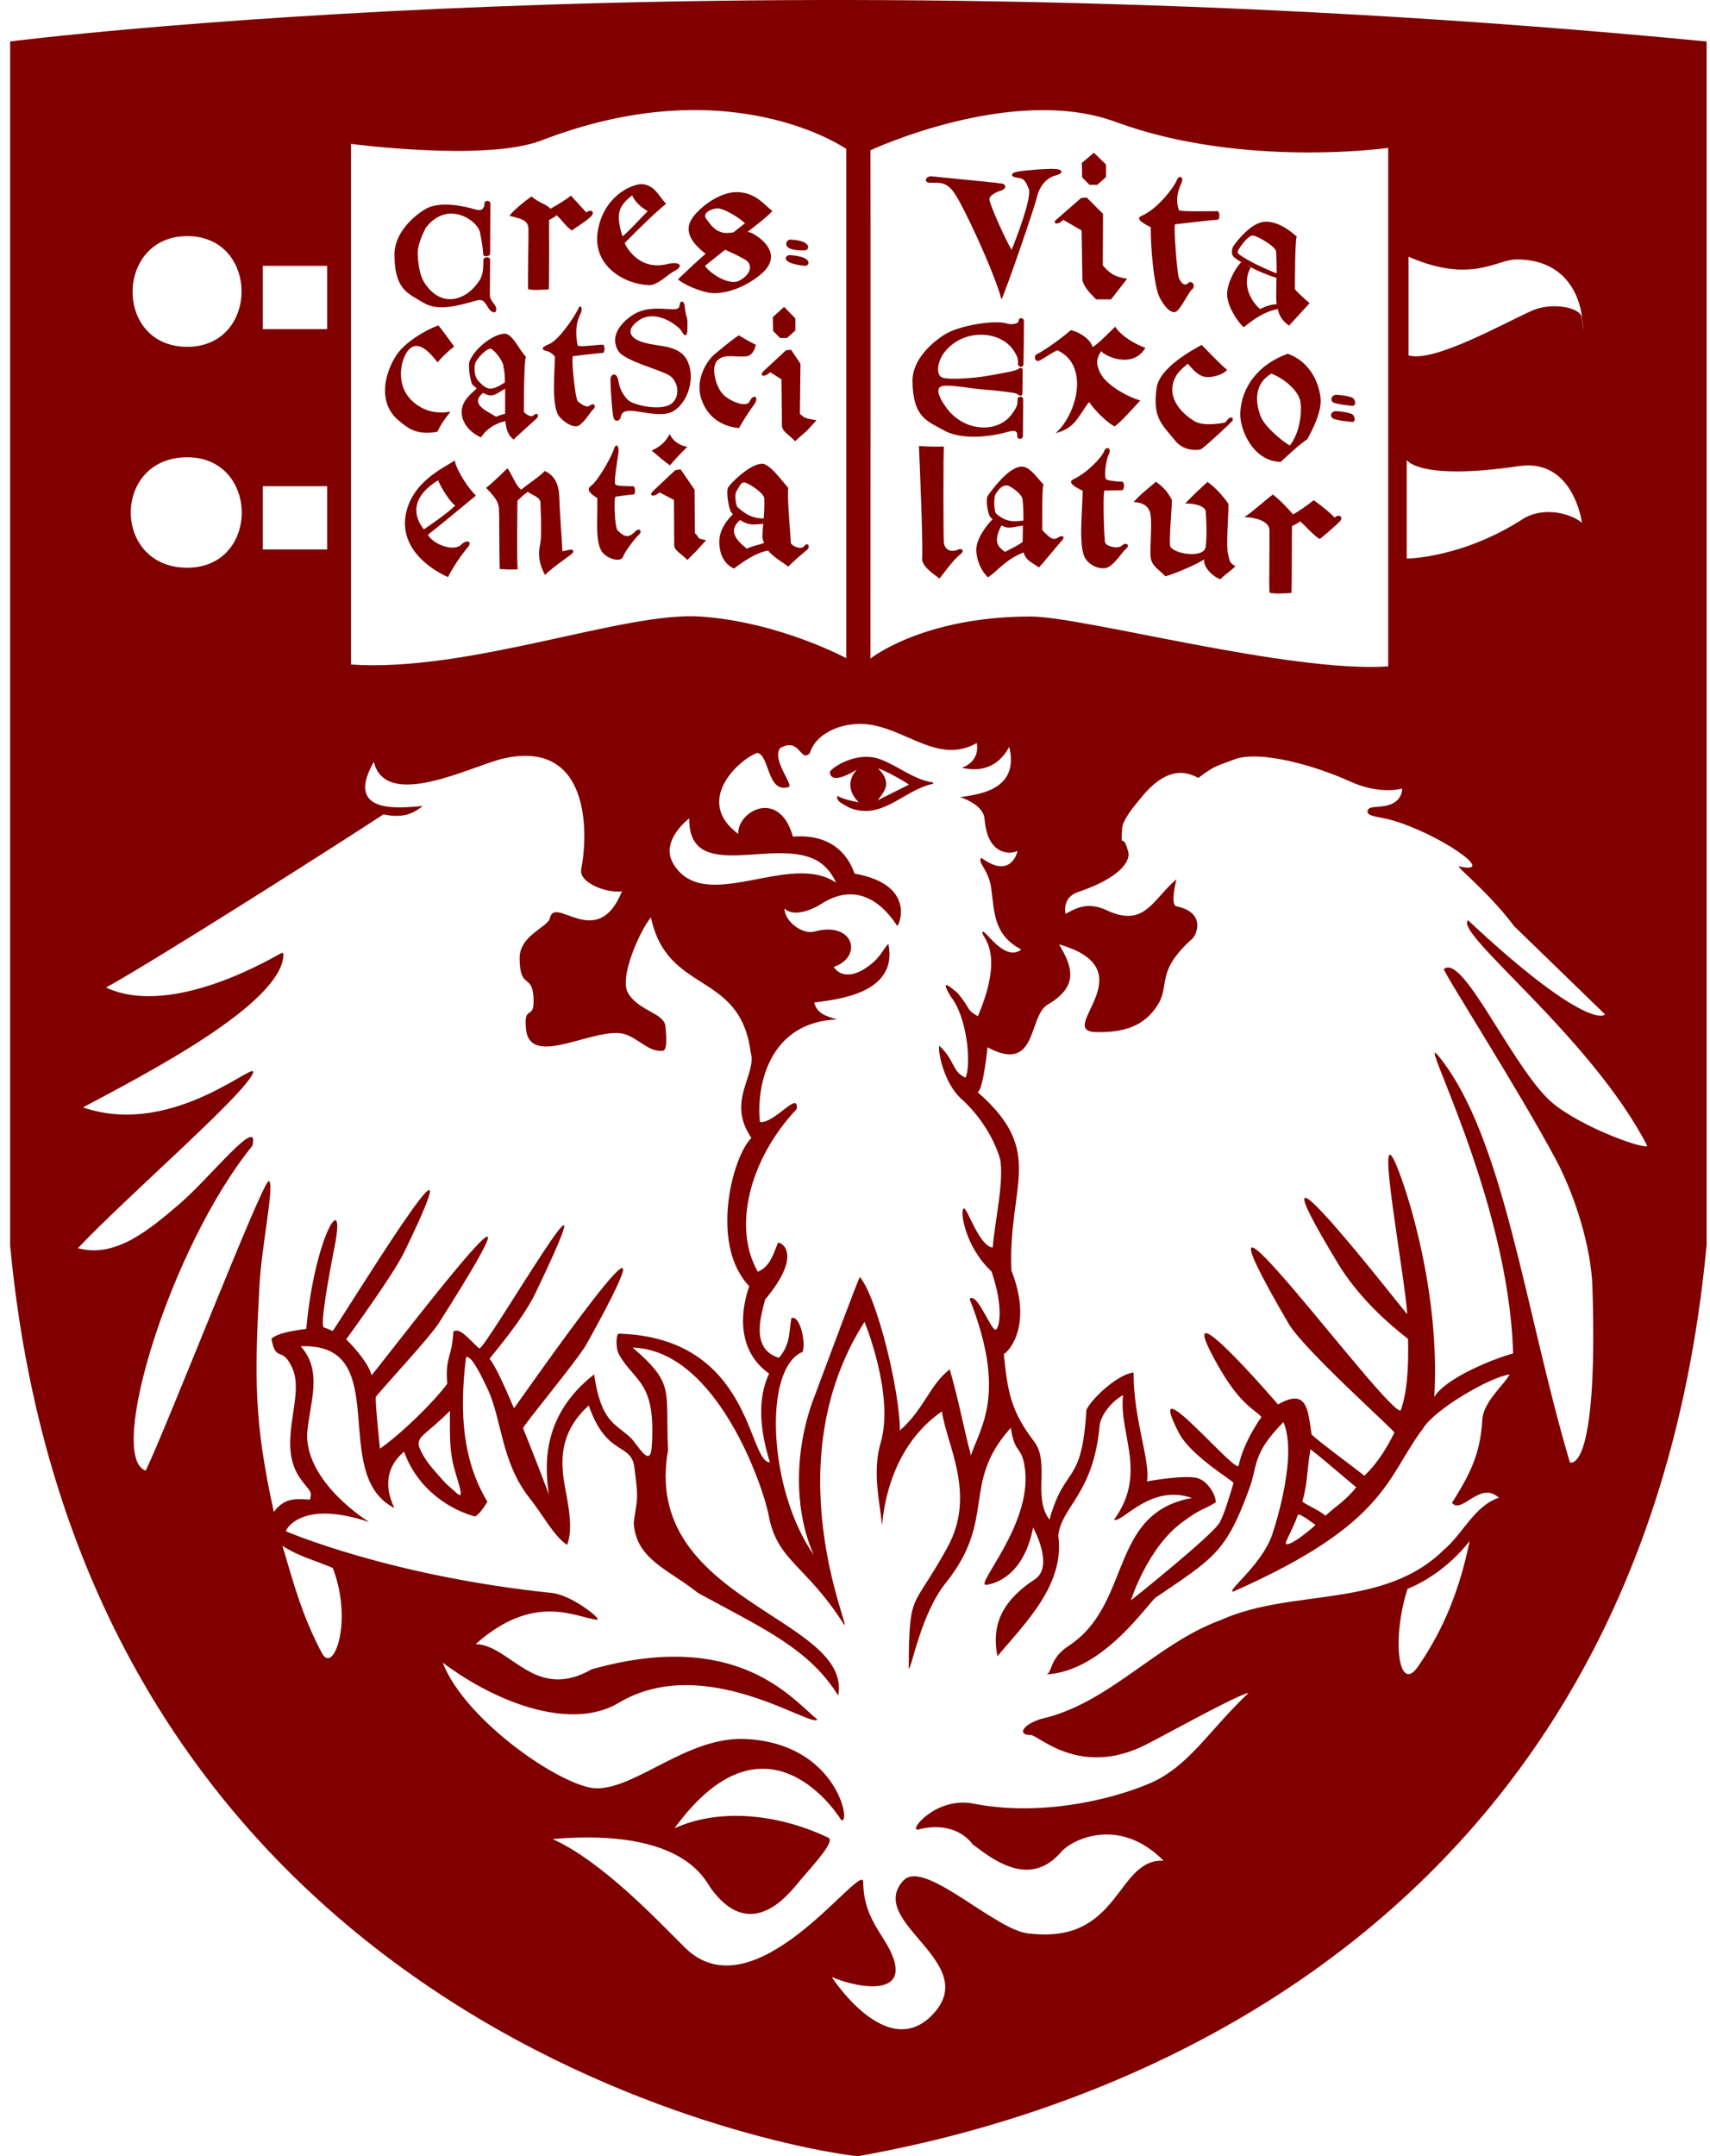 <svg width="119" height="150" viewBox="0 0 119 150" fill="none" xmlns="http://www.w3.org/2000/svg">
<path d="M118.762 86.625V2.885C51.489 -3.606 0.704 2.885 0.704 2.885C0.704 2.885 0.704 86.625 0.704 86.644C6.057 143.416 59.229 150.074 59.733 149.999C69.245 148.265 113.819 139.313 118.762 86.625ZM19.653 107.532C20.735 108.26 22.003 108.577 23.159 109.08C24.595 112.829 23.197 116.54 22.395 114.992C20.977 112.307 20.418 110.069 19.653 107.532ZM19.728 66.371L19.634 66.278C19.522 66.278 12.155 70.921 7.381 68.702C10.943 66.725 23.308 58.873 26.684 56.654C28.27 56.99 28.922 56.43 29.426 56.076C28.139 56.15 23.849 56.822 26.013 52.998C26.852 56.43 32.839 53.278 35.002 52.775C41.008 51.394 40.97 57.81 40.448 60.459C40.262 61.447 42.295 62.156 43.283 62.007C41.567 66.24 38.62 62.249 38.266 63.872C38.117 64.524 36.159 65.047 36.159 66.669C36.177 68.889 37.035 67.676 37.128 69.411C37.222 71.089 36.42 69.784 36.606 71.593C36.886 74.465 41.642 71.22 43.6 71.984C44.589 72.376 45.241 73.253 46.193 73.085C46.472 72.861 46.342 71.761 46.304 71.388C46.211 70.474 44.514 70.362 43.731 69.131C43.041 68.049 44.514 64.785 45.297 63.816C46.435 69.206 51.489 67.508 52.235 73.178C52.72 74.782 50.501 76.554 52.291 79.165C50.967 80.452 49.363 86.588 52.142 89.479C51.676 90.784 51.042 93.787 53.522 95.559C52.683 97.331 52.888 99.513 53.578 101.732C52.03 101.732 52.347 93.059 43.078 92.78C42.873 92.724 42.817 93.768 43.078 94.234C44.197 96.193 45.67 96.081 45.353 100.669C45.241 102.236 44.328 100.389 43.824 99.96C42.705 98.972 41.828 98.841 41.343 95.615C37.576 98.561 37.949 102.142 38.191 103.951C38.191 103.951 37.352 101.695 36.401 99.363C36.345 99.233 40.224 94.589 40.84 93.47C48.654 79.407 35.786 98.021 35.767 97.965C35.077 96.361 34.461 94.981 34.07 94.533C34.163 94.346 36.308 91.941 37.278 89.926C43.32 77.337 33.678 94.123 33.342 93.806C32.615 93.153 32.018 92.332 31.552 92.631C31.44 94.57 30.974 94.309 31.123 96.267C30.116 97.61 27.952 99.718 26.442 100.781C26.442 100.781 26.069 97.293 26.162 97.163C26.927 96.23 29.892 93.041 30.508 92.09C40.411 76.535 25.864 95.838 25.845 95.671C25.733 95.055 24.95 94.029 24.092 93.171C24.092 93.171 27.3 88.789 28.102 87.166C34.126 74.763 23.253 92.649 23.141 92.593C22.88 92.463 22.861 92.463 22.544 92.351C22.245 92.258 22.88 88.789 23.29 86.7C24.11 82.578 21.91 85.898 21.313 92.444C20.753 92.537 19.392 92.668 18.888 93.134C19.224 94.887 19.634 93.544 20.362 95.223C21.238 97.237 19.149 100.52 20.959 102.944C21.667 103.877 21.704 103.728 21.574 104.324C20.455 104.25 19.765 104.231 19.056 105.182C17.676 98.916 17.713 95.894 18.049 89.535C18.198 86.644 19.149 82.261 18.702 82.168C18.291 82.093 11.726 98.99 10.141 102.31C7.381 101.378 11.857 86.737 17.564 79.706C18.105 77.468 14.58 81.981 12.473 83.772C10.533 85.413 8.09 87.576 5.423 86.83C8.854 83.212 16.688 76.442 17.564 74.745C18.291 73.29 12.211 79.258 5.777 77.039C9.992 74.782 19.709 69.821 19.728 66.371ZM31.309 98.151C31.328 99.699 31.216 100.837 31.683 102.403C32.41 104.772 32.037 104.045 31.048 103.224C30.265 102.347 29.519 101.62 29.146 100.594C29.034 99.886 29.631 99.83 31.309 98.151ZM46.845 60.067C45.913 58.463 47.964 56.934 47.964 56.934C47.908 61.428 53.653 58.351 56.656 59.769C57.383 60.104 57.886 60.738 58.185 61.41C54.958 59.172 48.99 63.722 46.845 60.067ZM13.032 24.128C7.903 24.128 8.015 16.425 13.032 16.425C18.068 16.425 18.068 24.128 13.032 24.128ZM13.032 39.495C7.791 39.495 7.791 31.811 13.032 31.811C18.068 31.811 18.105 39.495 13.032 39.495ZM22.768 22.896H18.291V18.495H22.768V22.896ZM22.768 38.227H18.291V33.826H22.768V38.227ZM58.912 45.799C58.912 45.799 54.231 43.263 48.729 42.89C43.414 42.535 32.671 46.788 24.427 46.228V10.009C24.427 10.009 33.827 11.259 37.688 9.767C50.818 4.694 58.894 10.363 58.894 10.363V45.799H58.912ZM67.976 51.693C68.2 53.054 66.932 53.409 66.932 53.409C68.909 53.875 69.841 52.7 70.233 51.954C70.998 55.106 67.808 55.274 66.82 55.46C66.82 55.46 68.424 55.926 68.517 56.971C68.722 59.638 70.438 59.414 70.811 59.19C70.755 59.507 70.214 61.111 68.293 59.675C67.976 59.992 68.816 60.496 68.983 61.82C69.207 63.499 69.151 65.047 71.072 66.054C69.897 66.986 68.499 64.543 68.368 64.841C68.237 65.177 70.009 66.072 68.051 70.698C67.156 70.175 67.659 70.287 66.615 69.056C65.813 68.385 65.514 68.236 66.167 69.336C67.323 70.772 67.603 74.092 67.193 74.969C66.242 74.558 66.484 73.794 65.365 72.749C65.253 73.197 65.72 75.379 66.876 76.423C68.89 78.232 69.599 80.433 69.636 80.862C69.804 82.503 69.282 84.686 69.077 86.793C68.107 86.662 67.286 83.921 67.062 84.07C66.783 84.257 67.174 86.756 69.002 88.453C69.879 91.027 69.524 92.407 69.3 92.5C68.983 92.631 68.014 89.87 67.473 90.355C70.065 96.939 68.256 99.214 67.566 101.247C67.025 99.177 66.764 97.61 66.093 95.26C64.675 96.361 64.34 98.002 62.624 99.513C62.624 96.827 61.076 90.355 59.845 88.844C59.789 88.77 57.625 94.645 56.637 97.256C55.35 100.65 55.163 104.884 56.637 108.185C53.448 103.634 53.093 95.186 55.853 94.048C56.096 93.451 55.686 91.456 55.07 91.698C54.902 92.668 55.014 93.507 54.212 94.458C52.105 93.843 53.056 91.25 53.242 90.411C55.984 87.129 54.268 86.364 54.138 86.457C53.839 87.203 53.578 88.136 52.739 88.472C50.986 85.45 52.105 80.694 55.443 77.151C55.592 75.826 53.951 78.139 52.888 78.065C52.608 75.51 53.541 71.089 58.259 70.921C57.364 70.66 56.879 70.493 56.656 69.746C58.073 69.541 62.549 69.187 61.822 65.662C61.393 66.091 61.262 66.725 60.106 67.434C59.322 67.919 58.465 67.956 58.017 67.266C60.087 66.576 59.416 64.058 56.693 64.804C55.872 65.028 54.641 64.17 54.585 63.2C55.182 63.797 56.413 63.349 57.122 62.902C60.162 60.925 62.027 63.797 62.437 64.412C62.568 64.412 63.799 61.54 59.472 60.776C59.117 59.769 58.129 57.978 55.182 58.202C54.212 54.789 51.284 56.467 51.377 58.015C48.263 55.721 51.433 52.831 52.683 52.383C53.559 52.458 53.354 55.218 54.884 54.752C55.257 54.64 53.69 52.849 54.287 52.047C55.686 51.245 55.667 53.073 56.357 52.402C56.693 51.208 58.073 50.536 59.211 50.406C62.456 49.921 64.936 53.409 67.976 51.693ZM96.605 46.359C89.704 46.825 75.362 42.89 71.725 42.89C64.209 42.89 60.572 45.818 60.572 45.818C60.572 45.818 60.591 11.688 60.572 10.457C60.572 10.457 70.457 5.831 77.637 8.48C86.44 11.725 96.605 10.289 96.605 10.289V46.359ZM105.706 32.427C109.511 31.867 110.089 36.362 110.089 36.362C109.157 35.616 107.273 35.28 105.986 36.101C101.734 38.843 97.892 38.861 97.892 38.861V31.998C97.892 31.998 98.694 33.453 105.706 32.427ZM110.201 23.027C110.164 22.822 110.126 22.505 110.07 22.076C109.977 21.386 108 20.994 106.62 21.61C104.68 22.468 99.794 25.247 98.022 24.724V17.861C102.405 19.763 104.121 18.047 105.538 18.047C109.865 18.047 110.089 22.095 110.089 22.095C110.145 22.505 110.182 22.822 110.201 23.027ZM105.296 94.16C104.009 94.496 100.633 95.838 99.813 97.181C100.242 89.87 97.892 82.69 97.127 80.955C95.654 77.58 97.78 88.826 97.929 91.418C97.929 91.53 85.787 75.808 93.117 87.912C95.019 91.045 97.985 93.097 97.985 93.153C98.041 95.335 97.892 96.939 97.481 98.114C96.735 98.711 80.957 77.113 89.667 92.071C90.749 93.918 97.071 99.531 97.034 99.662C96.623 100.52 95.915 101.751 94.945 102.665C94.777 102.497 91.308 99.942 91.271 99.774C91.01 98.095 90.991 96.528 88.939 97.704C88.939 97.704 81.162 88.658 84.762 94.999C86.328 97.778 87.373 98.076 87.783 98.58C87.783 98.58 86.571 100.221 86.198 101.956C86.049 102.646 79.446 94.645 82.039 99.68C82.859 101.284 85.881 103.056 85.843 103.168C85.526 104.213 85.228 105.238 84.892 105.891C84.482 106.73 78.7 111.337 78.7 111.337C78.7 111.337 79.838 107.682 82.281 105.891C83.68 104.865 83.68 105.089 84.612 104.511C84.594 103.97 84.072 103.093 83.4 102.851C82.561 102.553 79.819 103.056 79.819 103.056C80.08 101.695 78.868 98.729 78.887 95.484C77.861 95.577 76.052 97.181 75.604 98.076C75.287 103.448 74.112 101.844 73.031 105.723C71.837 104.101 73.105 101.769 71.949 100.259C70.345 98.17 70.103 96.752 69.86 94.197C70.233 93.992 71.874 92.183 70.382 88.378C70.14 82.41 72.807 80.135 68.032 75.976C68.424 75.845 68.722 72.861 68.722 72.861C72.229 74.726 71.538 70.698 72.9 69.896C75.064 68.627 74.672 67.322 73.702 65.699C79.913 67.471 73.422 71.705 76.239 71.798C78.271 71.854 79.633 71.35 80.528 69.97C81.479 68.516 80.36 67.639 82.99 65.289C83.251 65.065 83.96 63.48 81.871 63.051C81.405 62.958 81.871 61.167 81.871 61.167C80.192 62.585 79.67 64.58 76.984 63.312C75.604 62.659 74.709 63.293 74.15 63.573C74.15 63.573 73.87 62.454 75.007 62.062C77.954 61.074 78.682 59.899 78.514 59.265C78.122 57.736 77.992 59.265 78.085 57.661C78.122 57.027 78.868 56.15 79.484 55.404C81.479 52.998 82.897 53.894 83.4 54.117C84.557 53.222 84.762 53.278 85.843 52.849C87.69 52.122 91.7 53.334 93.938 54.36C95.019 54.845 96.325 55.143 97.575 54.863C97.556 55.516 97.108 55.87 96.642 56.001C95.952 56.225 95.113 56.001 95.169 56.505C95.206 56.803 96.157 56.859 96.754 57.027C100.074 57.941 104.363 60.906 101.547 60.272C101.211 60.197 103.58 62.044 105.37 64.431L111.693 70.567C111.395 70.921 109.194 70.604 102.163 64.021C101.155 64.916 110.704 72.096 114.64 79.725C114.304 79.967 109.399 78.177 107.627 76.349C104.904 73.532 101.771 66.352 100.484 67.415C100.335 67.471 105.669 75.789 108.299 80.713C109.623 83.212 110.723 86.774 110.816 89.479C111.245 102.758 109.231 101.732 109.25 101.732C106.135 91.269 104.68 79.128 100.148 73.514C98.358 71.257 105.016 83.287 105.296 94.16ZM91.55 106.096C90.152 107.327 89.238 107.756 89.536 107.159C89.872 106.469 90.133 105.91 90.32 105.388C90.394 105.201 91.55 106.096 91.55 106.096ZM90.637 104.436C90.954 103.317 90.954 102.553 91.084 101.564C91.14 101.135 91.159 101.191 91.177 100.837C91.177 100.725 94.218 103.355 94.385 103.466C93.621 104.418 92.968 104.772 92.241 105.443C91.737 105.014 90.599 104.548 90.637 104.436ZM100.484 107.812C96.269 111.971 89.947 110.46 84.967 112.698C80.454 114.34 77.19 118.517 72.452 119.58C71.054 120.028 70.83 120.718 71.725 120.7C72.247 120.681 75.138 123.702 79.745 121.371C81.293 120.588 86.067 117.921 86.888 117.771C84.296 120.233 82.99 122.453 80.677 123.74C79.26 124.542 73.478 126.593 67.734 125.474C65.179 124.97 63.22 127.339 63.873 127.283C65.235 126.91 66.764 127.097 67.697 128.309C69.375 129.614 71.781 131.256 73.87 128.812C74.56 128.01 77.861 126.295 80.976 129.447C77.674 129.279 77.992 135.21 71.744 134.52C69.431 134.501 64.302 129.204 62.847 130.845C60.255 133.755 68.405 136.515 64.88 140.171C61.691 143.472 57.886 137.541 57.886 137.541C59.882 138.38 63.538 138.921 61.934 135.676C61.299 134.389 60.069 133.233 60.069 130.864C59.789 129.689 52.496 140.264 47.666 135.489C45.764 133.606 41.922 129.503 38.453 127.936C47.666 127.153 49.065 130.845 49.512 131.424C52.459 135.396 55.182 131.368 55.816 130.659C56.767 129.558 58.129 128.066 57.644 127.843C54.063 126.145 49.997 125.791 46.939 127.19C53.466 118.219 58.539 126.612 58.539 126.612C59.248 127.059 58.353 121.296 51.9 120.979C47.871 120.774 44.328 124.411 41.53 124.411C39.273 124.411 32.41 119.786 30.806 115.664C34.797 118.648 39.889 120.364 43.059 118.461C49.027 114.899 56.525 120.271 56.879 119.618C55.219 118.312 51.415 113.239 41.176 116.13C37.203 118.406 35.525 114.433 33.1 114.377C37.24 110.703 40.131 112.568 41.567 112.68C41.903 112.68 39.833 110.964 38.378 110.815C27.076 109.64 19.895 106.525 19.895 106.525C19.84 106.525 20.847 104.25 25.696 105.891C25.696 105.891 21.331 103.224 21.369 99.792C21.518 97.685 22.525 95.409 20.921 93.656C27.486 93.395 22.823 102.534 27.43 104.903C27.523 104.94 26.069 102.72 28.12 100.986C29.071 103.672 31.421 105.07 33.063 105.499C33.454 105.294 33.921 104.455 33.921 104.474C32.186 101.601 31.962 98.263 32.428 94.44L32.503 94.402C32.876 94.421 33.51 95.727 33.958 96.678C34.909 98.729 34.89 101.695 36.793 104.138C37.856 105.481 38.509 106.824 39.46 107.476C39.87 106.525 39.572 104.884 39.497 104.455C39.273 102.907 38.303 100.184 40.97 97.778C42.22 101.359 43.899 100.333 44.141 102.049C44.458 104.455 44.346 104.082 44.104 105.928C44.234 108.483 46.547 109.192 48.599 110.833C53.242 113.351 56.32 114.731 58.334 117.958C59.322 112.493 44.589 111.412 46.491 100.874C46.286 96.678 47.013 96.323 44.029 93.75C49.941 93.918 53.168 103.616 53.485 105.388C54.082 108.633 56.059 108.801 58.763 113.053C59.155 113.202 53.914 101.751 60.162 91.959C60.162 91.959 62.269 97.051 61.281 100.389C60.684 102.403 61.243 104.623 61.355 105.891C61.467 107.178 61.094 101.247 65.552 98.188C65.832 100.426 67.976 103.914 65.943 107.626C63.463 112.158 63.276 110.535 63.239 116.093C63.463 116 64.097 112.251 65.813 110.125C69.412 105.63 66.839 103.224 70.345 99.326C70.625 101.266 71.128 100.501 71.333 102.236C71.8 106.134 67.734 110.386 68.648 110.255C69.674 110.106 71.333 109.211 71.893 106.264C71.893 106.264 73.385 108.95 72.023 109.864C69.543 111.486 69.021 113.239 69.412 115.216C71.408 112.848 74.112 110.218 73.646 106.824C73.87 104.791 76.089 103.951 76.518 99.214C76.593 98.431 77.376 97.48 78.159 97.051C77.824 99.718 79.894 102.478 77.525 105.723C78.066 106.003 80.043 103.187 82.953 104.213C77.115 105.257 78.812 111.598 74.355 114.508C73.012 115.384 73.236 116.373 72.825 116.485C76.817 116.261 79.894 111.505 80.435 111.132C84.445 108.409 85.321 107.999 86.925 103.597C87.559 101.919 87.093 101.191 89.312 98.934C90.282 101.154 88.865 105.779 88.529 106.768C87.802 108.894 85.284 110.722 85.825 110.722C96.586 105.966 96.456 102.776 99.029 99.382C99.794 98.076 103.636 95.82 105.053 95.615C104.699 96.323 103.207 97.517 103.151 98.804C103.021 101.172 102.256 102.627 101.044 104.548C101.715 105.387 103.002 102.982 104.307 104.194C102.61 104.753 101.827 106.674 100.484 107.812ZM102.274 107.197C101.64 110.33 100.559 113.239 98.675 115.944C97.351 117.865 96.81 114.135 97.948 110.535C99.57 109.882 101.193 108.614 102.274 107.197ZM94.087 27.652C93.844 27.559 93.322 27.466 92.987 27.466C92.651 27.466 92.483 27.932 92.893 28.044C93.154 28.119 93.639 28.193 94.106 28.231C94.423 28.249 94.329 27.746 94.087 27.652ZM92.875 29.163C93.136 29.238 93.602 29.312 94.087 29.35C94.385 29.387 94.292 28.883 94.05 28.79C93.807 28.697 93.285 28.604 92.968 28.604C92.614 28.585 92.464 29.032 92.875 29.163ZM92.875 36.008C92.632 35.728 91.998 35.206 91.42 34.795C91.084 35.075 90.413 35.56 89.984 35.784C89.667 35.43 89.238 34.926 88.585 34.404C88.193 34.665 87.056 35.709 86.59 35.971C87.279 35.989 88.305 36.213 88.343 36.866C88.361 37.388 88.305 40.633 88.343 41.23C88.772 41.323 89.257 41.286 89.872 41.249C89.909 40.782 89.891 37.052 89.909 36.605C90.114 36.493 90.357 36.381 90.469 36.269C90.711 36.437 91.42 37.276 91.849 37.5C92.129 37.276 92.893 36.623 93.21 36.306C93.546 35.952 93.173 35.728 92.875 36.008ZM90.972 30.562C91.364 29.853 91.942 28.697 91.905 27.82C91.849 26.738 91.196 25.153 89.611 24.612C87.615 25.321 86.366 26.906 86.31 28.771C86.272 29.872 87.205 32.11 89.126 32.129C89.723 31.588 90.357 30.972 90.972 30.562ZM89.76 30.991C89.387 30.804 88.044 29.76 87.727 28.958C87.317 27.876 87.317 26.683 88.473 25.992C89.368 26.328 90.413 27.205 90.506 28.007C90.618 29.07 90.32 30.301 89.76 30.991ZM89.704 22.654L91.14 21.087C91.14 21.087 90.506 20.584 90.114 20.118C90.114 19.782 90.114 16.63 90.245 16.462C89.163 15.492 88.38 15.38 87.914 15.436C87.037 15.567 86.142 16.686 85.862 17.078C85.657 17.376 85.713 17.749 85.862 17.88C86.03 18.029 86.254 18.159 86.496 18.308C86.459 18.29 86.422 18.253 86.384 18.234C85.974 18.626 85.377 19.726 85.396 20.491C85.396 21.255 86.086 22.356 86.552 22.766C87.056 22.374 87.82 21.722 88.921 21.498C89.033 22.039 89.294 22.356 89.704 22.654ZM88.846 19.017C88.138 18.756 86.739 18.103 86.235 17.693C86.105 17.581 86.086 17.525 86.254 17.264C86.571 16.779 86.944 16.369 87.205 16.387C87.429 16.387 88.846 17.152 88.809 17.544C88.828 17.824 88.846 18.42 88.846 19.017ZM88.846 21.162C88.473 21.181 88.156 21.274 87.69 21.498C87.298 21.181 86.291 19.968 87.037 18.607C86.925 18.551 86.832 18.495 86.72 18.42C87.41 18.812 88.193 19.129 88.828 19.334C88.828 19.875 88.809 20.36 88.809 20.547C88.809 20.789 88.828 20.976 88.846 21.162ZM84.706 14.69C84.37 14.69 82.095 14.746 82.039 14.616C81.871 14.131 81.834 13.534 82.225 12.713C82.412 12.303 82.039 12.135 81.889 12.546C81.74 12.956 80.603 14.523 79.428 15.026C78.812 15.268 80.174 15.828 80.08 15.809C80.08 17.32 80.286 19.595 80.621 20.509C80.826 21.05 81.442 21.927 81.871 21.666C82.151 21.498 82.748 20.304 82.934 20.155C83.27 19.894 82.934 19.428 82.673 19.707C82.374 19.968 82.113 19.558 82.02 19.278C81.927 19.017 81.647 15.679 81.778 15.604C81.778 15.604 84.463 15.287 84.743 15.287C84.892 15.268 84.911 14.69 84.706 14.69ZM77.32 20.826L78.439 19.39C77.637 19.26 77.302 19.11 76.742 18.458L76.761 14.877L75.623 13.739L75.231 13.777L73.441 15.343C73.254 15.623 73.739 15.623 73.982 15.287L75.269 16.033L75.325 19.502C75.418 19.913 75.772 20.323 76.276 20.826H77.32ZM76.35 12.863L76.966 12.322V11.445L76.127 10.624L75.287 11.333L75.306 12.34L75.828 12.863H76.35ZM73.497 11.762C73.012 11.706 71.445 11.837 70.867 11.93C70.289 12.023 70.289 12.303 70.774 12.359C71.24 12.415 71.333 12.508 71.594 13.142C71.818 13.777 70.681 16.686 70.401 17.376C70.065 16.872 68.853 14.224 68.853 13.851C68.853 13.59 69.394 13.329 69.618 13.273C70.065 13.142 70.046 12.825 69.711 12.769C68.76 12.639 65.44 12.34 64.843 12.266C64.414 12.229 64.228 12.713 64.731 12.713C65.272 12.732 65.813 12.564 66.41 13.422C67.081 14.392 69.189 18.924 69.692 20.826C69.935 20.416 72.042 14.317 72.173 13.665C72.322 13.03 72.769 12.415 73.385 12.229C74.038 12.079 73.982 11.8 73.497 11.762ZM63.5 26.533C63.538 29.07 64.545 29.294 65.701 29.946C66.801 30.562 68.629 30.45 70.009 30.077C70.531 29.928 70.811 29.89 70.793 30.338C70.793 30.618 71.184 30.562 71.184 30.357C71.184 30.152 71.203 28.025 71.203 27.783C71.203 27.522 70.811 27.559 70.811 27.783C70.811 28.137 70.811 28.249 70.457 28.753C69.506 30.152 67.137 30.096 65.869 28.38C65.44 27.802 65.029 27.018 65.533 26.869C66.037 26.72 67.566 27.037 68.573 27.111C69.17 27.149 70.569 27.298 70.755 27.391C70.904 27.503 71.147 27.652 71.147 27.354C71.165 27.056 71.165 26.067 71.165 25.769C71.165 25.47 70.942 25.619 70.774 25.713C70.606 25.825 69.114 26.086 68.517 26.179C67.92 26.291 66.074 26.44 65.589 26.272C65.085 26.104 65.253 25.116 65.701 24.538C66.988 22.841 69.58 22.953 70.531 24.37C70.849 24.855 70.849 24.985 70.849 25.34C70.849 25.564 71.222 25.582 71.222 25.34C71.24 25.097 71.259 22.523 71.259 22.318C71.259 22.113 70.886 22.039 70.886 22.318C70.886 22.505 70.475 22.617 70.065 22.505C69.263 22.244 66.913 22.617 65.869 23.195C64.918 23.755 63.481 24.985 63.5 26.533ZM63.948 31.028C63.985 31.756 64.246 37.966 64.172 38.824C64.116 39.309 64.787 39.831 65.384 40.242C65.682 39.887 66.316 38.955 66.839 38.563C67.156 38.302 66.932 38.134 66.689 38.227C66.223 38.451 65.738 38.283 65.682 37.724C65.645 37.183 65.645 31.83 65.682 31.065C65.328 31.084 64.302 31.065 63.948 31.028ZM69.077 36.12C68.666 36.511 67.92 37.519 67.939 38.264C67.958 39.029 68.312 39.757 68.76 40.167C69.506 39.645 69.991 38.917 71.24 38.432C71.389 39.011 71.8 39.104 72.303 39.477C72.602 39.16 73.665 37.854 73.888 37.612C74.131 37.388 73.982 37.164 73.646 37.388C73.31 37.612 73.087 37.481 72.527 36.866C72.546 36.53 72.49 33.863 72.62 33.714C72.117 33.173 71.632 32.408 71.035 32.464C70.158 32.539 69.039 34.068 68.76 34.46C68.536 34.74 68.778 35.84 68.927 35.989C69.002 36.064 69.021 36.064 69.077 36.12ZM69.692 36.549C70.177 36.828 70.419 36.661 71.184 36.567C71.184 37.052 71.165 37.481 71.165 37.705C70.83 37.947 70.419 38.153 69.935 38.395C69.58 38.097 69.021 37.836 69.692 36.549ZM69.3 34.348C69.618 33.863 69.823 33.77 70.084 33.77C70.308 33.788 71.203 34.404 71.165 34.814C71.203 35.075 71.222 35.635 71.222 36.213C70.55 36.288 70.084 36.362 69.338 35.747C69.17 35.616 69.133 34.609 69.3 34.348ZM74.672 33.359C74.112 33.639 75.436 34.161 75.343 34.143C75.325 35.653 75.026 38.115 75.548 38.88C75.865 39.365 76.593 39.663 77.078 39.477C77.544 39.29 78.141 38.358 78.327 38.209C78.682 37.947 78.383 37.668 78.085 37.947C77.805 38.209 77.022 38.022 76.91 37.761C76.835 37.481 76.723 34.199 76.873 34.124C76.873 34.124 77.805 34.105 78.066 34.105C78.271 34.105 78.271 33.509 78.085 33.509C77.749 33.509 76.984 33.434 76.947 33.303C76.835 32.986 76.966 31.998 77.171 31.588C77.376 31.177 76.984 30.991 76.835 31.401C76.649 31.849 75.679 32.874 74.672 33.359ZM74.952 26.533C75.007 27.951 74.261 29.443 73.46 30.133C74.858 29.779 75.026 28.939 75.791 27.97C76.22 28.585 76.984 29.35 77.563 29.667C77.973 29.406 79.111 28.119 79.353 27.858C78.532 27.634 76.947 26.794 76.555 25.918C76.239 25.265 76.313 24.948 76.63 24.426C76.91 24.799 78.831 25.675 79.707 24.202C78.756 23.848 77.898 23.232 77.619 22.729C77.358 22.934 76.518 23.866 76.033 24.146C75.921 23.643 75.138 23.083 74.504 22.971C74.299 23.195 72.807 24.333 72.135 24.65C71.93 24.743 72.005 25.209 72.303 25.097C72.583 24.985 73.031 24.631 73.571 24.37C74.187 24.631 74.877 25.247 74.952 26.533ZM81.61 26.776C81.778 25.918 82.393 25.564 82.654 25.302C83.046 25.731 83.438 26.235 84.034 26.235C84.612 26.235 85.209 25.974 85.396 25.731C84.911 25.34 83.829 24.202 83.624 23.997C83.083 24.295 80.696 25.545 80.491 26.981C80.192 29.088 80.864 29.517 81.796 30.674C82.319 31.327 83.195 31.364 83.587 31.252C84.016 30.953 85.582 29.48 85.75 29.294C85.899 29.107 85.676 28.939 85.489 29.126C85.303 29.312 85.377 29.387 85.116 29.424C84.855 29.462 83.792 29.648 83.176 29.331C82.393 28.883 81.386 27.932 81.61 26.776ZM80.435 33.509C80.081 33.863 79.465 34.273 78.887 34.926C79.372 34.963 79.763 35.057 79.987 35.523C80.23 35.971 80.025 37.892 80.062 38.638C80.099 39.346 80.528 39.514 81.106 40.092C81.666 39.943 83.251 39.29 83.792 38.917C83.736 39.514 84.482 40.167 84.93 40.297C85.228 39.98 85.545 39.794 85.974 39.402C85.545 39.122 85.601 39.085 85.452 38.526C85.321 37.985 85.489 35.933 85.489 35.057C85.153 34.553 84.612 33.938 84.034 33.527C83.643 33.882 83.102 34.367 82.468 35.038C82.934 34.982 83.848 35.169 83.904 35.56C83.941 36.064 84.016 37.183 83.904 38.041C83.792 38.917 81.461 38.507 81.423 37.929C81.367 37.332 81.535 35.597 81.554 34.777C81.255 34.236 81.05 33.956 80.435 33.509ZM64.936 54.528V54.434C63.593 54.248 62.53 53.297 61.281 52.831C59.565 52.178 57.756 53.502 57.756 53.707C57.756 54.173 58.241 54.397 59.621 53.539C58.539 54.789 59.77 55.815 59.77 55.815C59.322 55.74 58.67 55.591 58.259 55.367C58.185 55.815 58.8 55.982 59.099 56.188C61.411 57.12 62.922 54.919 64.936 54.528ZM61.057 55.684C61.057 55.684 61.672 55.031 61.672 54.546C61.672 53.912 61.076 53.446 61.076 53.446C61.598 53.595 62.829 54.285 63.258 54.584L61.057 55.684ZM48.487 38.302L49.139 37.575C48.393 37.444 48.748 37.444 48.356 37.09L48.337 34.068L47.367 32.651L46.995 32.707L45.484 34.124C45.092 34.478 45.447 34.646 45.894 34.255L46.901 34.777L46.92 37.966C46.995 38.358 47.349 38.451 47.834 38.955L48.487 38.302ZM48.822 27.802C49.326 29.256 50.538 29.704 51.433 29.779C51.694 29.275 52.198 28.529 52.459 28.175C52.869 27.634 52.459 27.317 52.161 27.932C51.937 28.398 50.781 27.895 50.37 27.485C49.811 26.962 49.456 25.582 49.904 25.097C50.352 24.612 51.004 24.836 51.844 24.799C52.403 24.78 52.515 24.258 52.608 23.997C52.347 23.866 51.937 23.643 51.415 23.326C50.874 23.68 50.035 24.389 49.68 24.687C49.233 25.079 48.319 26.403 48.822 27.802ZM51.004 35.765C50.464 36.325 50.053 36.94 50.053 37.724C50.072 38.47 50.333 39.216 51.079 39.551C51.75 39.048 52.608 38.451 53.448 38.302C53.858 38.787 54.473 39.122 54.865 39.421C55.126 39.104 55.947 38.432 56.189 38.227C56.413 38.003 56.189 37.686 55.965 37.985C55.797 38.246 55.201 38.059 55.033 37.78C55.033 37.463 54.734 34.124 54.865 33.956C54.38 33.415 53.541 32.203 52.981 32.259C52.161 32.334 50.948 33.509 50.687 33.882C50.482 34.161 50.743 35.542 50.911 35.672C50.948 35.728 50.967 35.728 51.004 35.765ZM53.149 36.064C52.534 36.082 52.011 35.896 51.34 35.299C51.209 35.187 51.098 34.422 51.247 34.18C51.545 33.714 51.545 33.565 51.806 33.565C52.011 33.565 53.242 34.311 53.187 34.721C53.205 35.001 53.187 35.542 53.149 36.064ZM51.508 36.176C52.068 36.549 52.403 36.511 53.112 36.437C53.075 36.828 53.056 37.183 53.056 37.332C53.056 37.5 53.13 37.63 53.168 37.78C52.795 37.91 52.329 37.985 51.974 38.171C51.657 37.892 50.445 37.071 51.508 36.176ZM56.152 29.965L56.823 29.238C56.059 29.088 56.059 29.144 55.667 28.79L55.704 25.302L55.051 24.333L54.697 24.37L53.187 25.769C52.776 26.142 53.149 26.31 53.597 25.899L54.38 26.384L54.417 29.667C54.492 30.058 54.846 30.189 55.331 30.692L56.152 29.965ZM54.977 17.749C54.66 17.73 54.194 18.308 56.021 18.495C56.301 18.532 56.674 17.861 54.977 17.749ZM54.996 16.667C54.697 16.649 54.231 17.488 56.04 17.413C56.32 17.395 56.544 16.742 54.996 16.667ZM55.35 22.151L54.567 21.349L53.783 22.057L53.802 23.027L54.287 23.512H54.772L55.35 22.99V22.151ZM53.746 14.672C53.224 14.299 52.646 13.422 51.359 13.366C50.072 13.31 48.617 14.485 48.151 15.213C47.517 16.182 48.3 17.022 49.102 17.656C48.58 18.103 47.852 18.793 47.181 19.428C47.442 19.726 48.916 20.416 49.755 20.397C51.004 20.36 52.161 19.726 52.869 19.148C54.175 18.122 53.727 17.022 52.403 16.257C52.273 16.182 52.161 16.164 52.03 16.126C52.851 15.492 53.578 14.914 53.746 14.672ZM50.464 17.376C50.892 17.562 51.34 17.768 51.825 18.047C52.515 18.439 52.161 19.185 51.415 19.54C50.65 19.894 49.288 18.905 49.065 18.495C49.344 18.253 49.885 17.842 50.464 17.376ZM51.844 15.53C51.732 15.623 51.396 15.884 51.042 16.164C50.837 16.201 50.613 16.22 50.408 16.201C49.755 16.108 49.438 15.623 49.139 15.213C48.822 14.802 49.624 14.448 50.035 14.504C50.426 14.56 51.321 15.045 51.844 15.53ZM46.472 18.364C44.551 18.849 43.656 17.32 43.47 16.91C44.234 16.126 45.558 14.821 46.36 14.168C45.838 13.683 45.614 12.881 44.663 12.807C43.843 12.825 41.922 13.758 41.586 16.182C41.269 18.514 43.451 19.782 45.185 19.838C45.764 19.838 46.491 19.092 46.845 18.905C47.629 18.532 47.349 18.159 46.472 18.364ZM43.32 16.444C42.836 14.896 43.022 14.355 43.992 13.59C44.216 14.131 44.757 14.504 45.074 14.69C44.533 15.231 43.675 16.182 43.32 16.444ZM41.12 15.063C41.455 14.746 41.101 14.504 40.803 14.784C40.579 14.523 40.038 13.963 39.739 13.609C39.422 13.87 38.714 14.299 38.303 14.523C37.986 14.168 37.595 14.168 36.979 13.665C36.625 13.926 35.86 14.504 35.45 15.007C36.177 15.213 36.737 15.268 36.774 15.884C36.793 16.387 36.718 19.54 36.755 20.118C37.147 20.211 37.632 20.155 38.191 20.136C38.229 19.689 38.21 15.735 38.21 15.306C38.415 15.194 38.639 15.082 38.732 14.97C38.956 15.138 39.422 15.809 39.795 16.033C40.075 15.828 40.803 15.38 41.12 15.063ZM35.077 23.214C34.238 23.288 33.044 24.258 32.69 25.097C32.54 25.433 32.746 26.645 32.895 26.776C33.007 26.869 33.081 26.944 33.175 27.018C32.634 27.522 32.111 27.951 32.13 28.715C32.149 29.443 32.727 30.096 33.473 30.431C33.865 29.816 34.499 29.443 35.17 29.294C35.226 29.872 35.357 30.301 35.748 30.581C36.028 30.282 37.11 29.331 37.334 29.126C37.557 28.902 37.389 28.641 37.128 28.902C36.961 29.051 36.569 28.827 36.457 28.641C36.457 28.324 36.457 24.985 36.606 24.836C36.103 24.295 35.636 23.158 35.077 23.214ZM35.133 26.608C34.2 27.205 33.902 27.186 33.268 26.477C32.951 26.104 32.988 25.414 33.119 25.153C33.398 24.706 33.902 24.239 34.144 24.258C34.349 24.277 35.096 25.172 35.04 25.582C35.114 25.787 35.133 26.179 35.133 26.608ZM35.151 28.287C35.151 28.473 35.151 28.622 35.151 28.79C34.965 28.827 34.779 28.883 34.517 28.995C34.182 28.715 32.559 28.175 33.622 27.335C34.275 27.708 34.517 27.41 35.151 27.037C35.151 27.578 35.151 28.081 35.151 28.287ZM34.424 21.199C34.312 21.05 34.088 20.826 34.088 20.528C34.088 20.341 34.107 18.327 34.107 18.066C34.107 17.824 33.641 17.861 33.641 18.066C33.622 18.42 33.678 19.036 33.361 19.521C32.484 20.882 30.787 21.46 29.612 19.782C29.202 19.222 29.109 18.383 29.071 17.786C28.997 16.984 29.594 15.94 29.631 15.847C31.142 13.87 33.23 15.343 33.398 16.145C33.51 16.686 33.622 17.339 33.622 17.674C33.603 17.898 34.107 17.88 34.107 17.637C34.107 17.395 34.126 14.355 34.126 14.149C34.126 13.944 33.734 13.888 33.715 14.149C33.697 14.634 33.417 14.672 33.044 14.56C32.279 14.336 30.601 13.963 29.612 14.541C28.754 15.045 27.43 16.238 27.449 17.73C27.468 20.192 28.4 20.397 29.482 21.069C30.489 21.666 31.888 21.274 33.175 20.901C33.678 20.77 33.753 21.087 33.995 21.442C34.387 22.001 34.722 21.647 34.424 21.199ZM27.598 24.687C26.74 25.992 26.274 28.044 27.747 29.256C28.437 29.834 29.015 30.282 30.433 30.04C30.713 29.48 30.843 29.294 31.347 28.641C30.377 28.79 29.612 28.622 28.904 28.081C27.43 26.944 27.896 25.097 28.325 24.482C29.127 23.307 30.246 24.985 30.452 25.209C30.713 24.892 31.16 24.445 31.608 24.109C31.179 23.531 30.806 22.99 30.508 22.635C29.575 22.971 28.195 23.81 27.598 24.687ZM28.213 35.952C27.896 38.302 30.116 39.682 31.179 40.148C31.44 39.607 32 38.731 32.522 38.115C32.932 37.649 32.484 37.519 32.111 37.873C31.627 38.414 30.153 37.892 29.78 37.201C30.489 36.661 32.317 35.131 33.119 34.478C32.596 33.975 31.776 32.744 31.645 32.035C30.918 32.539 28.568 33.527 28.213 35.952ZM30.489 33.415C30.694 33.956 31.384 35.001 31.683 35.169C31.16 35.691 29.855 36.586 29.5 36.828C28.829 36.008 28.475 34.646 30.489 33.415ZM35.319 32.576C34.853 33.005 34.499 33.397 33.827 33.938C34.144 34.292 34.667 34.74 34.722 35.355C34.76 35.971 34.741 38.861 34.779 39.589C35.263 39.589 35.189 39.645 36.028 39.607C35.953 39.122 36.009 35.374 36.009 34.833C36.327 34.534 36.364 34.478 36.737 34.217C36.998 34.441 37.613 34.572 37.613 34.982C37.613 35.392 37.725 37.164 37.595 37.817C37.427 38.619 37.502 39.197 37.93 39.999C38.266 39.626 39.478 38.768 39.758 38.563C40.019 38.339 39.889 38.171 39.553 38.264C39.199 38.339 39.124 38.414 39.124 38.19C39.124 37.761 38.956 35.803 38.919 34.553C38.882 33.303 38.266 32.931 37.912 32.763C37.557 33.154 36.755 33.658 36.27 34.068C35.898 33.788 35.73 33.192 35.319 32.576ZM40.355 29.555C40.784 29.219 41.082 28.66 41.25 28.51C41.567 28.249 41.306 27.97 41.026 28.231C40.803 28.436 40.243 27.951 40.206 27.913C40.019 27.69 39.739 24.836 39.87 24.78C39.87 24.78 41.679 24.556 41.922 24.556C42.108 24.575 42.127 23.997 41.94 23.978C41.642 23.978 40.262 24.165 40.206 24.034C40.131 23.736 39.945 22.71 40.392 21.834C40.597 21.46 40.392 21.087 40.243 21.479C40.075 21.871 38.938 23.643 38.21 23.941C37.613 24.183 37.669 24.333 38.061 24.426C38.359 24.482 38.695 24.855 38.62 24.855C38.565 26.328 38.415 28.137 38.863 28.902C39.199 29.368 39.982 29.872 40.355 29.555ZM46.603 30.189C46.379 30.637 46.025 31.047 45.353 31.345C45.764 31.7 46.286 32.147 46.621 32.371C47.013 31.923 47.386 31.513 47.834 31.084C47.386 31.009 46.864 30.767 46.603 30.189ZM43.731 28.585C44.309 28.529 45.241 28.883 46.267 28.79C47.498 28.697 48.449 26.794 47.927 25.321C47.442 23.922 45.876 24.165 44.812 23.829C43.843 23.568 43.451 22.953 44.495 22.262C45.745 21.46 47.274 22.747 47.423 23.027C47.647 23.437 47.834 23.437 47.834 22.896C47.871 21.74 47.759 22.393 47.647 21.293C47.61 20.901 47.33 20.864 47.293 21.237C47.274 21.61 46.808 21.498 46.454 21.498C46.099 21.498 45.055 21.33 44.16 21.834C43.581 22.169 42.295 23.195 43.022 24.407C43.451 25.116 45.95 25.713 46.584 26.123C47.218 26.533 47.349 27.578 46.752 28.063C46.006 28.66 43.973 28.156 43.675 27.802C43.264 27.354 43.115 26.981 43.022 26.44C42.929 25.899 42.481 25.955 42.481 26.44C42.481 26.925 42.593 28.622 42.686 29.014C42.761 29.424 43.171 29.294 43.209 28.977C43.264 28.678 43.47 28.604 43.731 28.585ZM41.101 33.826C40.616 34.18 41.66 34.684 41.567 34.646C41.605 36.12 41.399 37.63 41.884 38.376C42.201 38.843 43.19 39.178 43.358 38.731C43.526 38.283 44.272 37.369 44.439 37.22C44.757 36.94 44.477 36.698 44.216 36.959C43.675 37.537 43.376 37.276 42.966 36.884C42.779 36.661 42.705 34.609 42.836 34.553C42.836 34.553 43.824 34.404 44.066 34.404C44.253 34.404 44.234 33.826 44.048 33.826C43.749 33.826 42.873 33.826 42.817 33.695C42.705 33.415 42.985 32.017 43.041 31.401C43.078 30.972 42.854 30.823 42.724 31.233C42.612 31.662 41.66 33.415 41.101 33.826Z" fill="#800000"/>
</svg>
